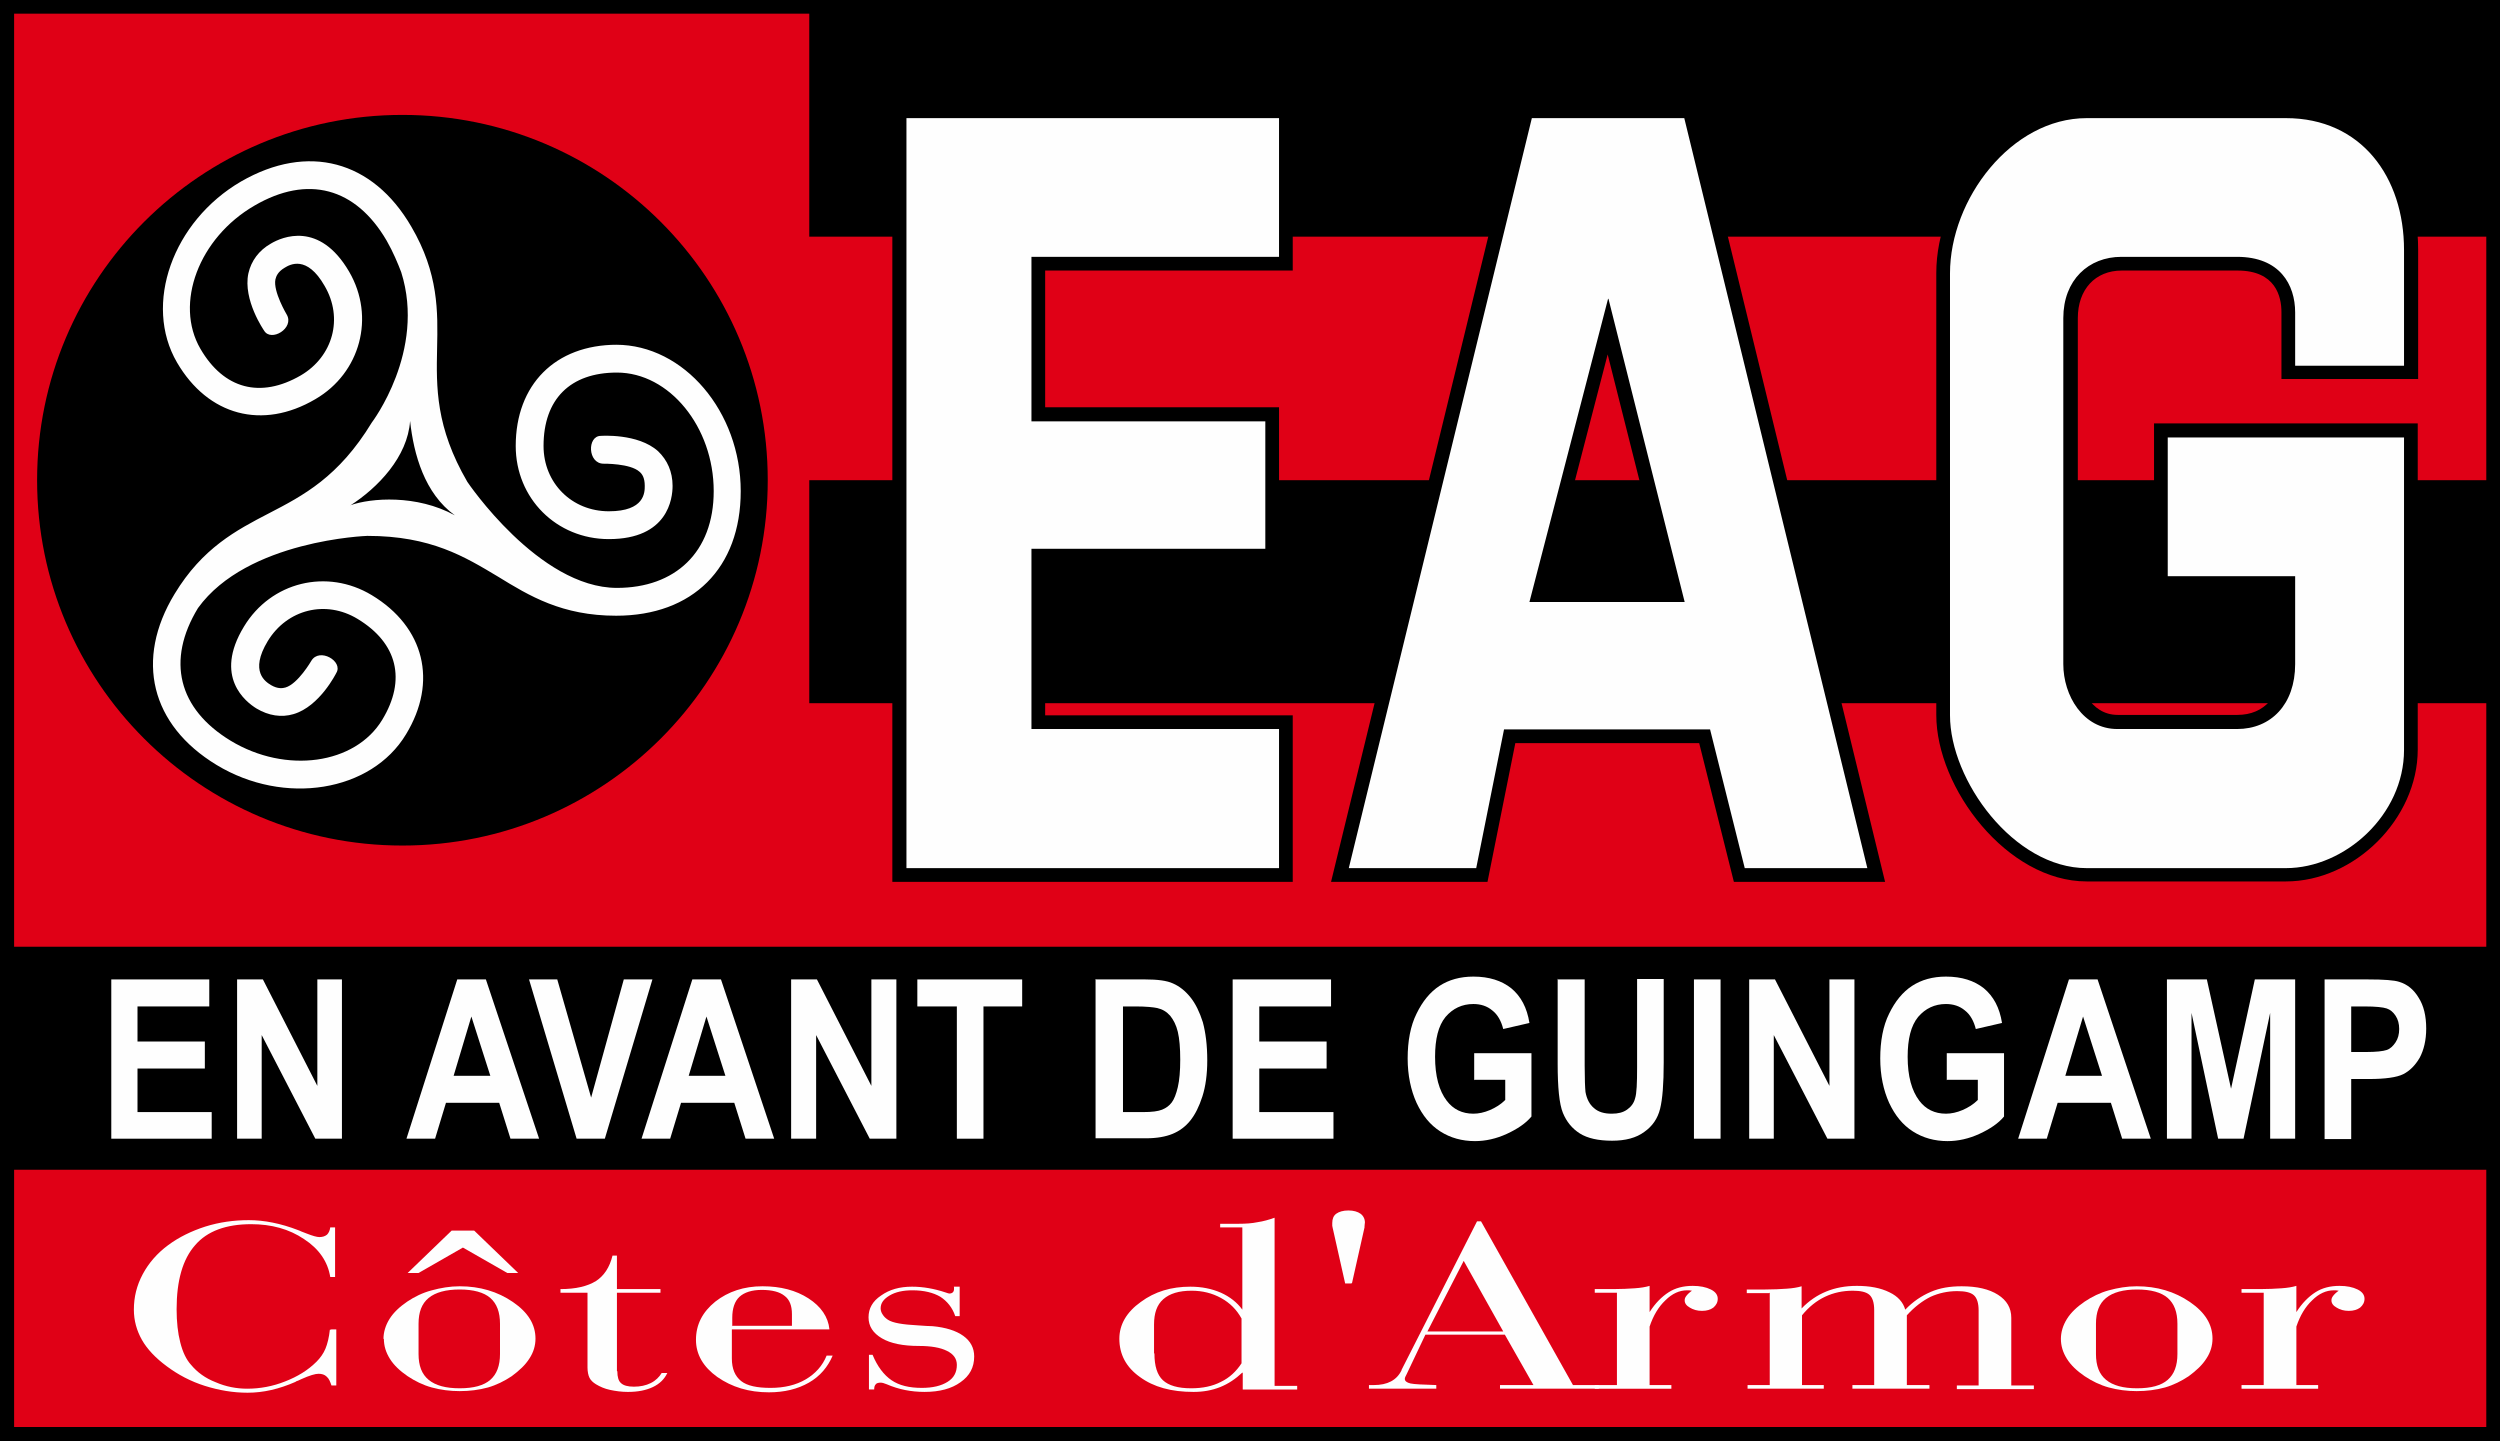 <?xml version="1.0" encoding="UTF-8" standalone="no"?>
<!-- Creator: CorelDRAW X6 -->

<svg
   xmlns:dc="http://purl.org/dc/elements/1.1/"
   xmlns:cc="http://creativecommons.org/ns#"
   xmlns:rdf="http://www.w3.org/1999/02/22-rdf-syntax-ns#"
   xmlns:svg="http://www.w3.org/2000/svg"
   xmlns="http://www.w3.org/2000/svg"
   xmlns:sodipodi="http://sodipodi.sourceforge.net/DTD/sodipodi-0.dtd"
   xmlns:inkscape="http://www.inkscape.org/namespaces/inkscape"
   xml:space="preserve"
   width="500"
   height="288.226"
   version="1.1"
   style="fill-rule:evenodd"
   viewBox="0 0 21000 29700"
   id="svg4334"
   inkscape:version="0.48.5 r10040"
   sodipodi:docname="now.svg"><rect x="0" y="0" width="21000" height="29700" fill="#333333" stroke="none"/><sodipodi:namedview
   pagecolor="#ffffff"
   bordercolor="#666666"
   borderopacity="1"
   objecttolerance="10"
   gridtolerance="10"
   guidetolerance="10"
   inkscape:pageopacity="0"
   inkscape:pageshadow="2"
   inkscape:window-width="1366"
   inkscape:window-height="706"
   id="namedview4422"
   showgrid="false"
   inkscape:zoom="2.5514568"
   inkscape:cx="76.857501"
   inkscape:cy="206.05009"
   inkscape:window-x="-8"
   inkscape:window-y="-8"
   inkscape:window-maximized="1"
   inkscape:current-layer="svg4334" />
 <defs
   id="defs4336">
  <style
   type="text/css"
   id="style4338">
   
    .fil1 {fill:#2B2A29}
    .fil2 {fill:#E22229}
    .fil0 {fill:#FEFEFE}
   
  </style>
 </defs>
 <g
   id="Слой_x0020_1"
   transform="matrix(8.31,0,0,8.31,-17770.657,-203694.97)">
  
  <polygon
   class="fil1"
   points="6502,28086 6502,24512 6468,24512 302,24512 302,28086 "
   id="polygon4344"
   style="fill:#000000;fill-opacity:1" />
  <polygon
   class="fil2"
   points="6468,28051 6468,27413 337,27413 337,28051 "
   id="polygon4346"
   style="fill:#e00016;fill-opacity:1" />
  <path
   class="fil2"
   d="m 6468,25703 0,-604 -4159,0 0,-553 -1972,0 0,2314 6131,0 0,-604 -4159,0 0,-553 4159,0 z m -5168,906 c -501,0 -906,-406 -906,-906 0,-501 406,-906 906,-906 501,0 906,406 906,906 0,501 -406,906 -906,906 z"
   id="path4348"
   inkscape:connector-curvature="0"
   style="fill:#e00016;fill-opacity:1" />
  <polygon
   class="fil0"
   points="578,26941 821,26941 821,27008 643,27008 643,27095 810,27095 810,27162 643,27162 643,27270 827,27270 827,27336 578,27336 "
   id="polygon4350"
   style="fill:#fefefe" />
  <polygon
   class="fil0"
   points="1089,27205 1089,26941 1150,26941 1150,27336 1084,27336 951,27079 951,27336 890,27336 890,26941 954,26941 "
   id="polygon4352"
   style="fill:#fefefe" />
  <path
   class="fil0"
   d="m 1639,27336 -71,0 -28,-89 -132,0 -27,89 -71,0 126,-395 71,0 132,395 z m -121,-156 -47,-147 -44,147 91,0 z"
   id="path4354"
   inkscape:connector-curvature="0"
   style="fill:#fefefe" />
  <polygon
   class="fil0"
   points="1802,27336 1732,27336 1614,26941 1684,26941 1768,27234 1849,26941 1920,26941 "
   id="polygon4356"
   style="fill:#fefefe" />
  <path
   class="fil0"
   d="m 2222,27336 -71,0 -28,-89 -132,0 -27,89 -71,0 126,-395 71,0 132,395 z m -121,-156 -47,-147 -44,147 91,0 z"
   id="path4358"
   inkscape:connector-curvature="0"
   style="fill:#fefefe" />
  <polygon
   class="fil0"
   points="2463,27205 2463,26941 2525,26941 2525,27336 2459,27336 2326,27079 2326,27336 2264,27336 2264,26941 2328,26941 "
   id="polygon4360"
   style="fill:#fefefe" />
  <polygon
   class="fil0"
   points="2837,27008 2741,27008 2741,27336 2675,27336 2675,27008 2577,27008 2577,26941 2837,26941 "
   id="polygon4362"
   style="fill:#fefefe" />
  <path
   class="fil0"
   d="m 3021,26941 121,0 c 31,0 54,3 69,10 16,7 30,18 43,34 13,16 23,37 31,62 7,26 11,57 11,95 0,34 -4,64 -12,89 -8,25 -18,45 -30,60 -12,15 -27,26 -44,33 -17,7 -39,11 -66,11 l -125,0 0,-395 z m 66,67 0,262 50,0 c 22,0 37,-2 47,-6 10,-4 18,-10 24,-18 6,-8 11,-21 15,-38 4,-17 6,-40 6,-68 0,-29 -2,-52 -6,-69 -4,-17 -11,-30 -19,-40 -9,-10 -19,-16 -32,-19 -9,-2 -28,-4 -54,-4 l -30,0 z"
   id="path4364"
   inkscape:connector-curvature="0"
   style="fill:#fefefe" />
  <polygon
   class="fil0"
   points="3359,26941 3603,26941 3603,27008 3425,27008 3425,27095 3592,27095 3592,27162 3425,27162 3425,27270 3609,27270 3609,27336 3359,27336 "
   id="polygon4366"
   style="fill:#fefefe" />
  <path
   class="fil0"
   d="m 3958,27191 0,-67 142,0 0,157 c -14,17 -35,31 -61,43 -26,12 -53,18 -79,18 -32,0 -61,-8 -86,-24 -25,-16 -44,-39 -59,-71 -14,-31 -22,-68 -22,-110 0,-43 7,-81 22,-111 15,-31 34,-54 57,-69 23,-15 51,-23 84,-23 39,0 70,10 94,29 24,20 39,48 45,86 l -65,15 c -5,-20 -14,-36 -27,-46 -13,-11 -29,-16 -47,-16 -28,0 -51,11 -69,32 -18,22 -26,55 -26,99 0,48 10,84 29,109 16,21 38,32 66,32 13,0 27,-3 41,-9 14,-6 27,-14 38,-25 l 0,-50 -76,0 z"
   id="path4368"
   inkscape:connector-curvature="0"
   style="fill:#fefefe" />
  <path
   class="fil0"
   d="m 4166,26941 66,0 0,214 c 0,33 1,55 2,65 3,17 10,31 21,40 11,10 26,14 44,14 16,0 28,-3 38,-10 10,-7 17,-16 20,-28 4,-12 5,-38 5,-77 l 0,-219 66,0 0,207 c 0,53 -3,91 -9,115 -6,24 -19,43 -39,57 -20,15 -47,22 -80,22 -34,0 -61,-6 -80,-18 -19,-12 -33,-29 -42,-51 -9,-22 -13,-63 -13,-122 l 0,-211 z"
   id="path4370"
   inkscape:connector-curvature="0"
   style="fill:#fefefe" />
  <polygon
   class="fil0"
   points="4503,26941 4569,26941 4569,27336 4503,27336 "
   id="polygon4372"
   style="fill:#fefefe" />
  <polygon
   class="fil0"
   points="4839,27205 4839,26941 4901,26941 4901,27336 4834,27336 4701,27079 4701,27336 4640,27336 4640,26941 4704,26941 "
   id="polygon4374"
   style="fill:#fefefe" />
  <path
   class="fil0"
   d="m 5130,27191 0,-67 142,0 0,157 c -14,17 -35,31 -61,43 -26,12 -53,18 -79,18 -32,0 -61,-8 -86,-24 -25,-16 -44,-39 -59,-71 -14,-31 -22,-68 -22,-110 0,-43 7,-81 22,-111 15,-31 34,-54 57,-69 23,-15 51,-23 84,-23 39,0 70,10 94,29 24,20 39,48 45,86 l -65,15 c -5,-20 -14,-36 -27,-46 -13,-11 -29,-16 -47,-16 -28,0 -51,11 -69,32 -18,22 -26,55 -26,99 0,48 10,84 29,109 16,21 38,32 66,32 13,0 27,-3 41,-9 14,-6 27,-14 38,-25 l 0,-50 -76,0 z"
   id="path4376"
   inkscape:connector-curvature="0"
   style="fill:#fefefe" />
  <path
   class="fil0"
   d="m 5636,27336 -71,0 -28,-89 -132,0 -27,89 -71,0 126,-395 71,0 132,395 z m -121,-156 -47,-147 -44,147 91,0 z"
   id="path4378"
   inkscape:connector-curvature="0"
   style="fill:#fefefe" />
  <polygon
   class="fil0"
   points="5676,27336 5676,26941 5775,26941 5835,27212 5894,26941 5994,26941 5994,27336 5932,27336 5932,27024 5866,27336 5803,27336 5737,27024 5737,27336 "
   id="polygon4380"
   style="fill:#fefefe" />
  <path
   class="fil0"
   d="m 6067,27336 0,-395 107,0 c 40,0 66,2 78,6 20,6 36,19 48,39 13,20 19,46 19,77 0,29 -6,53 -16,72 -11,19 -25,33 -41,41 -16,8 -45,12 -85,12 l -44,0 0,149 -66,0 z m 66,-328 0,113 37,0 c 25,0 42,-2 51,-5 9,-3 16,-10 22,-19 6,-9 9,-20 9,-33 0,-13 -3,-24 -9,-33 -6,-9 -13,-15 -22,-18 -9,-3 -27,-5 -55,-5 l -33,0 z"
   id="path4382"
   inkscape:connector-curvature="0"
   style="fill:#fefefe" />
  <path
   class="fil1"
   d="m 3474,24770 -959,0 0,1929 993,0 0,-413 c 0,0 -553,0 -614,0 0,-54 0,-325 0,-379 61,0 580,0 580,0 l 0,-385 c 0,0 -519,0 -580,0 0,-52 0,-286 0,-339 61,0 614,0 614,0 l 0,-413 -34,0 z"
   id="path4384"
   inkscape:connector-curvature="0"
   style="fill:#000000;fill-opacity:1" />
  <polygon
   class="fil0"
   points="3474,24805 3474,25149 2860,25149 2860,25557 3440,25557 3440,25873 2860,25873 2860,26320 3474,26320 3474,26665 2550,26665 2550,24805 "
   id="polygon4386"
   style="fill:#fefefe" />
  <path
   class="fil1"
   d="m 4479,24770 -406,0 -470,1929 388,0 c 0,0 60,-298 69,-344 48,0 410,0 456,0 11,45 86,344 86,344 l 375,0 -470,-1929 -27,0 z m -190,621 c 42,166 130,516 146,579 -60,0 -235,0 -296,0 16,-63 107,-413 150,-579 z"
   id="path4388"
   inkscape:connector-curvature="0"
   style="fill:#000000;fill-opacity:1" />
  <path
   class="fil0"
   d="m 4479,24805 454,1860 -304,0 -86,-344 -511,0 -69,344 -316,0 454,-1860 379,0 z m -189,448 -195,752 385,0 -189,-752 z"
   id="path4390"
   inkscape:connector-curvature="0"
   style="fill:#fefefe" />
  <path
   class="fil1"
   d="m 5477,24770 c -210,0 -373,225 -373,419 l 0,1096 c 0,182 176,413 373,413 l 494,0 c 171,0 327,-156 327,-327 l 0,-809 -654,0 0,413 c 0,0 261,0 316,0 0,49 0,184 0,184 0,78 -42,126 -109,126 l -297,0 c -69,0 -99,-74 -99,-126 l 0,-858 c 0,-71 43,-118 109,-118 l 287,0 c 95,0 109,65 109,103 l 0,166 339,0 0,-321 c 0,-213 -135,-362 -327,-362 l -494,0 z"
   id="path4392"
   inkscape:connector-curvature="0"
   style="fill:#000000;fill-opacity:1" />
  <path
   class="fil0"
   d="m 5477,24805 c -187,0 -339,201 -339,385 0,0 0,970 0,1096 0,161 158,379 339,379 98,0 379,0 494,0 146,0 293,-132 293,-293 0,-115 0,-775 0,-775 l -586,0 0,344 316,0 c 0,0 0,100 0,218 0,100 -60,161 -144,161 -66,0 -212,0 -297,0 -85,0 -134,-83 -134,-161 0,-77 0,-686 0,-858 0,-95 63,-152 144,-152 80,0 181,0 287,0 106,0 144,69 144,138 0,80 0,132 0,132 l 270,0 c 0,0 0,-149 0,-287 0,-181 -106,-327 -293,-327 -115,0 -494,0 -494,0 z"
   id="path4394"
   inkscape:connector-curvature="0"
   style="fill:#fefefe" />
  <path
   class="fil0"
   d="m 1124,27809 12,0 0,139 -12,0 c -3,-9 -6,-17 -12,-22 -5,-5 -12,-7 -20,-7 -8,0 -22,4 -42,13 -6,3 -11,5 -14,6 l -1,1 c -41,18 -80,27 -119,27 -36,0 -71,-6 -106,-17 -35,-11 -67,-28 -95,-49 -27,-20 -48,-42 -61,-65 -13,-23 -20,-48 -20,-75 0,-31 7,-60 22,-88 15,-28 36,-52 63,-72 27,-20 58,-35 92,-46 35,-11 71,-16 108,-16 38,0 79,8 123,25 3,1 5,2 7,3 3,1 8,3 13,5 15,6 26,9 32,9 8,0 14,-2 19,-6 4,-4 7,-10 8,-18 l 12,0 0,123 -12,0 c -6,-38 -28,-70 -65,-94 -37,-25 -81,-37 -131,-37 -62,0 -109,17 -139,52 -31,35 -46,88 -46,159 0,31 3,59 9,82 6,24 15,43 27,56 15,18 35,33 61,43 25,11 52,16 78,16 32,0 64,-6 94,-18 31,-12 57,-28 78,-49 9,-9 17,-20 22,-32 5,-12 9,-28 11,-47 z"
   id="path4396"
   inkscape:connector-curvature="0"
   style="fill:#fefefe" />
  <path
   class="fil0"
   d="m 1253,27833 c 0,-17 5,-34 15,-50 10,-16 25,-30 44,-43 18,-12 38,-22 61,-28 22,-6 45,-10 69,-10 50,0 94,13 132,39 38,26 56,56 56,91 0,17 -5,34 -15,49 -10,16 -25,30 -44,44 -18,12 -38,22 -59,28 -22,6 -45,9 -70,9 -24,0 -47,-3 -69,-9 -22,-6 -42,-16 -60,-28 -19,-13 -34,-27 -44,-43 -10,-16 -15,-32 -15,-50 z m 60,-164 109,-105 56,0 109,105 -27,0 -110,-63 -110,63 -27,0 z m 27,201 c 0,29 8,50 25,64 17,14 42,21 77,21 35,0 60,-7 76,-21 16,-14 24,-35 24,-64 l 0,-75 c 0,-29 -8,-50 -24,-64 -16,-14 -42,-21 -76,-21 -34,0 -60,7 -77,21 -17,14 -25,35 -25,64 l 0,75 z"
   id="path4398"
   inkscape:connector-curvature="0"
   style="fill:#fefefe" />
  <path
   class="fil0"
   d="m 1833,27913 c 0,14 3,24 9,29 6,6 17,9 32,9 16,0 30,-3 42,-9 12,-6 21,-15 27,-25 l 14,0 c -7,15 -19,27 -36,35 -17,8 -37,12 -62,12 -15,0 -30,-2 -44,-5 -14,-3 -25,-8 -35,-14 -8,-5 -13,-10 -16,-16 -3,-6 -5,-15 -5,-26 l 0,-12 0,-173 -67,0 0,-9 c 38,0 67,-7 88,-20 20,-13 34,-34 41,-63 l 11,0 0,83 108,0 0,9 -108,0 0,194 z"
   id="path4400"
   inkscape:connector-curvature="0"
   style="fill:#fefefe" />
  <path
   class="fil0"
   d="m 2117,27809 0,72 c 0,26 8,44 23,56 15,12 40,17 73,17 34,0 63,-7 87,-21 24,-14 42,-34 52,-59 l 15,0 c -12,28 -31,51 -59,67 -28,16 -61,24 -99,24 -50,0 -92,-13 -128,-38 -35,-25 -53,-56 -53,-92 0,-38 16,-69 48,-95 32,-25 71,-38 117,-38 45,0 83,10 114,30 31,20 49,46 52,77 l -243,0 z m 0,-9 149,0 0,-29 c 0,-21 -6,-36 -18,-45 -12,-10 -31,-15 -57,-15 -24,0 -43,6 -55,17 -12,11 -18,29 -18,52 l 0,21 z"
   id="path4402"
   inkscape:connector-curvature="0"
   style="fill:#fefefe" />
  <path
   class="fil0"
   d="m 2457,27958 0,-86 9,0 c 12,29 28,50 47,63 19,13 44,19 75,19 27,0 48,-5 64,-15 16,-10 23,-24 23,-42 0,-15 -8,-27 -25,-35 -16,-8 -39,-12 -69,-12 -39,0 -70,-6 -92,-19 -22,-13 -33,-30 -33,-52 0,-22 10,-40 31,-54 21,-15 46,-22 77,-22 27,0 55,5 82,14 6,2 9,3 10,3 4,0 7,-1 9,-3 2,-2 3,-5 3,-8 0,-2 0,-3 0,-4 0,-1 0,-2 -1,-2 l 15,0 0,73 -11,0 c -7,-21 -20,-37 -37,-48 -17,-10 -40,-16 -69,-16 -23,0 -42,4 -57,13 -15,9 -22,19 -22,32 0,5 2,11 5,15 3,5 7,9 13,13 12,8 37,12 75,14 15,1 27,2 36,2 32,3 58,11 76,24 18,13 27,30 27,51 0,27 -11,48 -34,64 -22,16 -52,24 -89,24 -33,0 -64,-6 -94,-19 -7,-3 -12,-4 -14,-4 -6,0 -11,1 -13,4 -3,3 -4,7 -4,13 l -13,0 z"
   id="path4404"
   inkscape:connector-curvature="0"
   style="fill:#fefefe" />
  <path
   class="fil0"
   d="m 3383,27916 c -17,16 -35,28 -55,36 -20,8 -42,12 -66,12 -55,0 -99,-12 -133,-37 -34,-24 -51,-56 -51,-95 0,-35 18,-66 53,-91 35,-26 76,-38 123,-38 28,0 53,5 76,15 22,10 40,24 53,42 l 0,-204 -55,0 0,-9 46,0 c 17,0 33,-1 47,-4 14,-2 28,-6 42,-11 l 0,417 56,0 0,9 -135,0 0,-41 z m -218,-47 c 0,31 7,53 21,66 14,13 37,20 70,20 28,0 53,-5 74,-16 21,-10 38,-26 51,-46 l 0,-111 c -12,-22 -29,-39 -51,-51 -22,-12 -46,-18 -73,-18 -31,0 -54,7 -70,21 -16,14 -23,35 -23,63 l 0,71 z"
   id="path4406"
   inkscape:connector-curvature="0"
   style="fill:#fefefe" />
  <path
   class="fil0"
   d="m 3653,27695 -15,0 -31,-138 c 0,-2 -1,-3 -1,-5 0,-2 0,-4 0,-7 0,-10 3,-18 10,-23 7,-5 17,-8 30,-8 13,0 23,3 30,8 7,5 11,13 11,22 0,2 -1,5 -1,10 0,1 0,2 0,2 l -31,138 z"
   id="path4408"
   inkscape:connector-curvature="0"
   style="fill:#fefefe" />
  <path
   class="fil0"
   d="m 3697,27956 0,-9 12,0 c 34,0 57,-12 69,-37 l 0,-1 187,-368 10,0 228,406 64,0 0,9 -245,0 0,-9 83,0 -71,-125 -197,0 -47,99 c -1,2 -2,4 -3,6 -1,2 -1,4 -1,5 0,5 5,9 14,11 9,2 30,3 64,4 l 0,9 -167,0 z m 145,-142 188,0 -98,-175 -90,175 z"
   id="path4410"
   inkscape:connector-curvature="0"
   style="fill:#fefefe" />
  <path
   class="fil0"
   d="m 4257,27956 0,-9 55,0 0,-229 -55,0 0,-9 46,0 c 20,0 38,-1 53,-2 15,-1 27,-3 37,-6 l 0,65 c 14,-22 30,-38 47,-49 17,-11 37,-16 60,-16 18,0 33,3 45,9 12,6 17,14 17,23 0,9 -4,16 -11,22 -7,5 -16,8 -28,8 -12,0 -22,-3 -30,-8 -9,-5 -13,-11 -13,-18 0,-4 1,-7 4,-11 3,-4 7,-8 14,-13 -3,0 -5,-1 -7,-1 -2,0 -3,0 -5,0 -19,0 -37,8 -54,25 -17,16 -30,38 -39,65 l 0,145 54,0 0,9 -189,0 z"
   id="path4412"
   inkscape:connector-curvature="0"
   style="fill:#fefefe" />
  <path
   class="fil0"
   d="m 4689,27719 -55,0 0,-9 46,0 c 20,0 38,-1 53,-2 15,-1 27,-3 37,-6 l 0,55 c 18,-19 39,-33 61,-42 22,-9 47,-14 76,-14 32,0 59,5 81,16 21,10 34,25 39,43 19,-20 40,-34 63,-44 23,-10 48,-14 77,-14 38,0 68,7 90,21 22,14 33,33 33,57 l 0,168 56,0 0,9 -191,0 0,-9 54,0 0,-186 c 0,-18 -4,-31 -12,-38 -8,-7 -22,-10 -41,-10 -24,0 -46,5 -66,14 -20,10 -40,25 -59,46 l 0,173 56,0 0,9 -191,0 0,-9 54,0 0,-186 c 0,-18 -4,-31 -12,-38 -8,-7 -22,-10 -41,-10 -25,0 -48,5 -69,15 -21,10 -40,25 -57,46 l 0,173 54,0 0,9 -189,0 0,-9 55,0 0,-229 z"
   id="path4414"
   inkscape:connector-curvature="0"
   style="fill:#fefefe" />
  <path
   class="fil0"
   d="m 5413,27833 c 0,-17 5,-34 15,-50 10,-16 25,-30 44,-43 18,-12 38,-22 60,-28 22,-6 45,-10 69,-10 50,0 94,13 132,39 38,26 56,56 56,91 0,17 -5,34 -15,49 -10,16 -25,30 -44,44 -18,12 -38,22 -59,28 -22,6 -45,9 -70,9 -24,0 -47,-3 -69,-9 -22,-6 -42,-16 -60,-28 -19,-13 -34,-27 -44,-43 -10,-16 -15,-32 -15,-50 z m 87,37 c 0,29 8,50 25,64 17,14 42,21 77,21 35,0 60,-7 76,-21 16,-14 24,-35 24,-64 l 0,-75 c 0,-29 -8,-50 -24,-64 -16,-14 -42,-21 -76,-21 -34,0 -60,7 -77,21 -17,14 -25,35 -25,64 l 0,75 z"
   id="path4416"
   inkscape:connector-curvature="0"
   style="fill:#fefefe" />
  <path
   class="fil0"
   d="m 5861,27956 0,-9 55,0 0,-229 -55,0 0,-9 46,0 c 20,0 38,-1 53,-2 15,-1 27,-3 37,-6 l 0,65 c 14,-22 30,-38 47,-49 17,-11 37,-16 60,-16 18,0 33,3 45,9 12,6 17,14 17,23 0,9 -4,16 -11,22 -7,5 -16,8 -28,8 -12,0 -22,-3 -30,-8 -9,-5 -13,-11 -13,-18 0,-4 1,-7 4,-11 3,-4 7,-8 14,-13 -3,0 -5,-1 -7,-1 -2,0 -3,0 -5,0 -19,0 -37,8 -54,25 -17,16 -30,38 -39,65 l 0,145 54,0 0,9 -189,0 z"
   id="path4418"
   inkscape:connector-curvature="0"
   style="fill:#fefefe" />
  <path
   class="fil0"
   d="m 1832,25367 c -153,0 -251,99 -251,251 0,130 101,231 231,231 147,0 158,-101 158,-132 0,-35 -13,-64 -36,-86 -50,-45 -142,-38 -142,-38 -34,0 -33,69 7,69 0,0 66,-1 89,20 6,5 13,14 13,35 0,16 0,63 -89,63 -92,0 -162,-70 -162,-162 0,-116 66,-182 182,-182 130,0 240,135 240,294 0,152 -96,240 -240,240 -194,0 -371,-263 -371,-263 -79,-136 -77,-235 -75,-331 2,-91 4,-186 -64,-302 -96,-165 -257,-207 -422,-112 -170,99 -243,305 -159,449 77,132 212,168 343,91 112,-65 149,-204 84,-316 -74,-127 -167,-86 -194,-70 -30,17 -49,43 -56,74 -14,66 39,142 39,142 17,29 76,-6 56,-40 0,0 -34,-57 -28,-87 2,-8 6,-19 23,-29 13,-8 55,-32 99,45 47,80 21,175 -59,222 -100,58 -191,34 -249,-66 -65,-112 -4,-275 134,-355 132,-77 251,-45 328,87 16,28 28,57 36,78 62,196 -73,373 -73,373 -82,135 -170,181 -255,225 -81,42 -165,86 -234,200 -99,163 -59,325 104,424 168,102 384,67 470,-76 79,-130 46,-266 -85,-345 -111,-67 -250,-33 -317,78 -76,125 5,187 31,203 30,18 62,23 92,14 65,-19 106,-102 106,-102 18,-29 -42,-64 -62,-30 0,0 -33,57 -64,66 -7,2 -19,4 -36,-6 -13,-8 -54,-33 -8,-109 48,-79 144,-103 223,-55 99,60 121,151 61,250 -67,111 -239,135 -376,52 -130,-79 -160,-199 -81,-329 122,-169 420,-179 420,-179 158,0 242,52 324,101 78,48 159,97 293,97 190,0 309,-118 309,-309 0,-197 -141,-363 -309,-363 z m -662,399 c 69,-44 143,-121 149,-210 9,83 36,180 111,234 -95,-52 -208,-43 -259,-25 z"
   id="path4420"
   inkscape:connector-curvature="0"
   style="fill:#fefefe" />
 </g>
</svg>